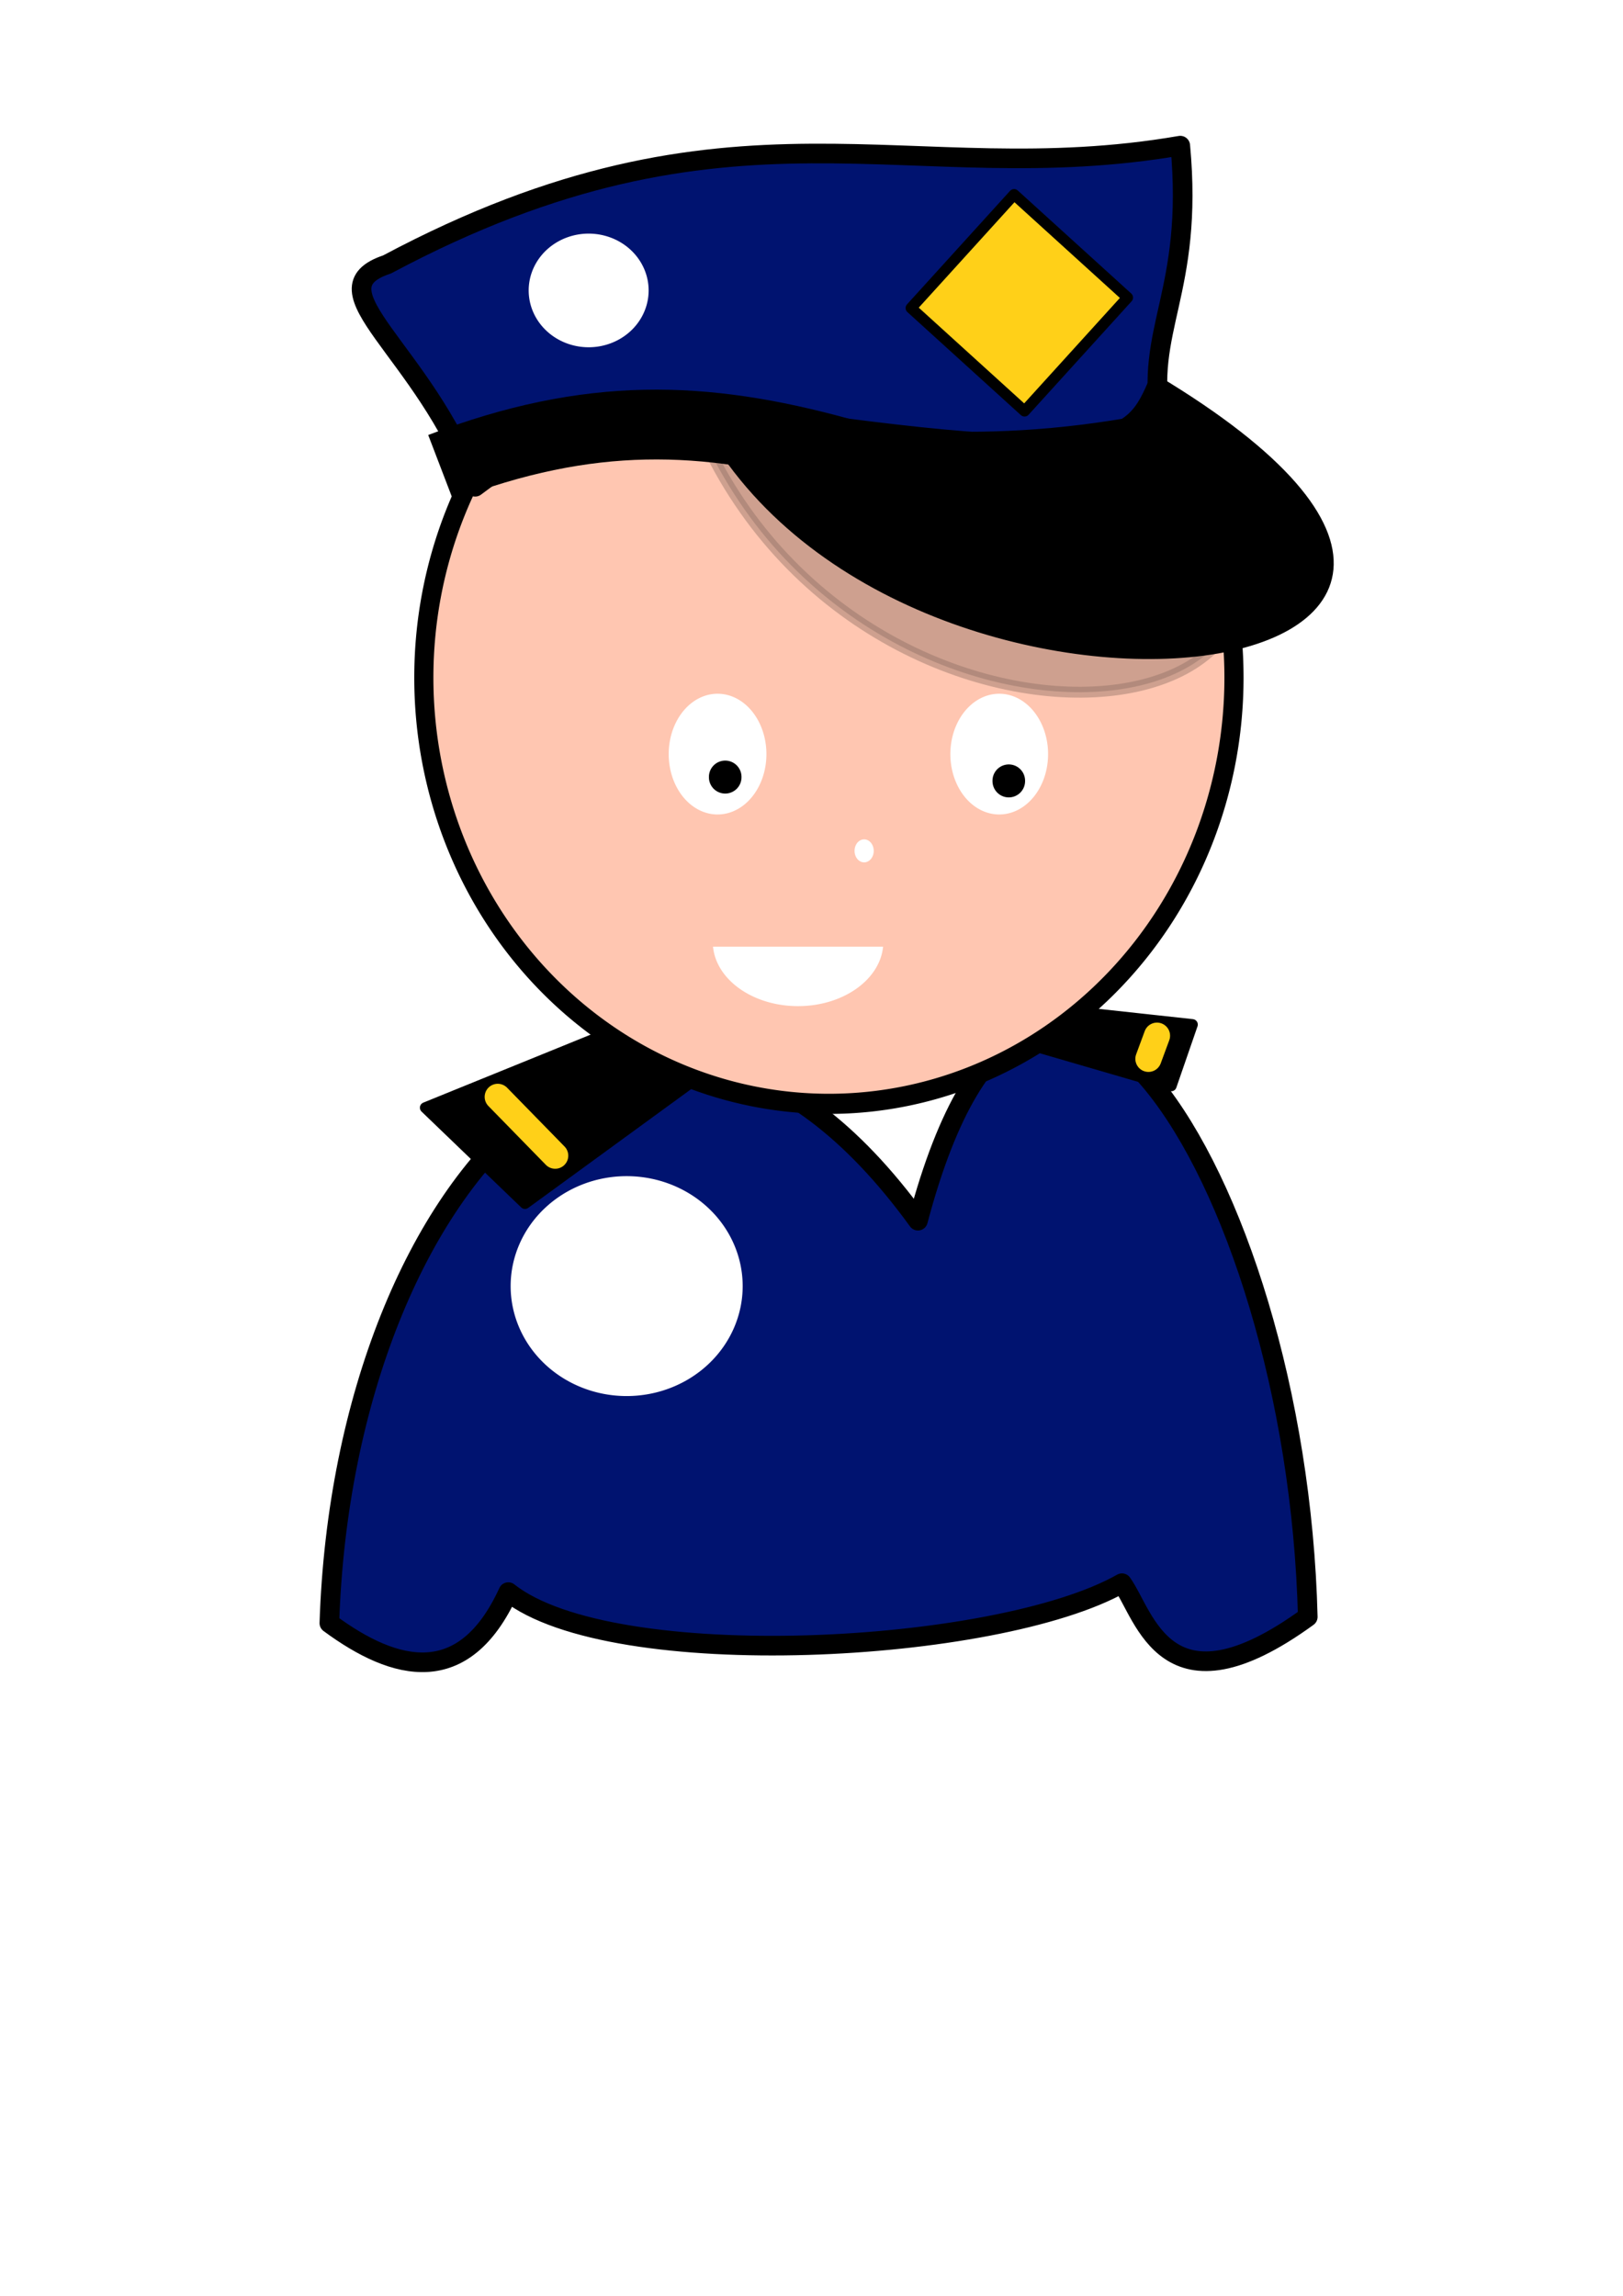 <svg xmlns="http://www.w3.org/2000/svg" viewBox="0 0 744.09 1052.4"><defs><filter id="b"><feGaussianBlur stdDeviation="1.649"/></filter><filter id="a" height="3.151" width="3.151" y="-1.075" x="-1.075"><feGaussianBlur stdDeviation="19.682"/></filter><filter id="c" width="3.151" y="-1.075" x="-1.075" height="3.151" color-interpolation-filters="sRGB"><feGaussianBlur stdDeviation="19.682"/></filter></defs><path d="M420.85 559.53C298.33 390.66 157.74 537.71 151 744c30.426 22.479 61.762 30.002 82.034-14.203 47.661 37.78 224.08 28.374 281.35-4.09 10.558 14.624 20.058 62.775 85.186 15.436-5.06-203.42-124.44-386.98-178.72-181.61z" stroke-linejoin="round" stroke="#000" stroke-linecap="round" stroke-width="9" fill="#001370"/><path d="M317.99 607a21.961 21.961 0 11-43.922 0 21.961 21.961 0 1143.922 0z" transform="matrix(2.422 0 0 2.295 -429.68 -803.54)" filter="url(#a)" fill="#fff"/><path d="M307.45 462.06l-112.44 45.678 45.678 43.922 103.66-75.545-36.894-14.055zM431.57 467.05l105.38 30.668 9.702-28.077-124.43-13.565 9.348 10.974z" stroke-linejoin="round" stroke="#000" stroke-linecap="round" stroke-width="5"/><path d="M625.71 286.65a185.71 185.71 0 11-371.43 0 185.71 185.71 0 11371.43 0z" transform="matrix(1 0 0 1.052 -59.97 9.054)" fill-rule="evenodd" stroke="#000" stroke-width="8.775" fill="#ffc6b1"/><path d="M323.66 203.21c194.66 30.06 201.38 3.301 198.53-26.353 157.11 160.3-114.76 202.02-198.53 26.353z" opacity=".438" filter="url(#b)" stroke="#000" stroke-width="5"/><path d="M177.44 121.22c-34.764 11.537 16.901 38.928 40.408 101.9 92.88-70.742 149.37 3.586 314.48-29.867-8.006-42.174 15.075-59.085 8.784-126.49-124.9 21.531-205.18-30.051-363.67 54.457z" stroke-linejoin="round" stroke="#000" stroke-linecap="round" stroke-width="9" fill="#001370"/><path d="M319.75 184.47c194.66 30.06 197.66 16.967 209.71-10.203 237.92 142.73-125.94 185.87-209.71 10.203z" stroke-linejoin="round" stroke="#000" stroke-linecap="round" stroke-width="5"/><path d="M464.927 89.166l52.03 47.238-47.238 52.03-52.03-47.237 47.238-52.03z" stroke-linejoin="round" stroke="#000" stroke-linecap="round" stroke-width="5" fill="#ffd018"/><path d="M202.04 214.34c68.323-26.16 120.8-23.991 182.71-7.027" stroke="#000" stroke-width="32" fill="none"/><path d="M317.99 607a21.961 21.961 0 11-43.922 0 21.961 21.961 0 1143.922 0z" transform="matrix(1.252 0 0 1.186 -100.75 -586.77)" filter="url(#c)" fill="#fff"/><path d="M228.2 502.78l26.335 26.956M530.44 474.74l-3.922 10.611" stroke-linejoin="round" stroke="#ffd018" stroke-linecap="round" stroke-width="12" fill="none"/><path d="M351.377 345.667a22.4 27.671 0 11-44.8 0 22.4 27.671 0 1144.8 0zM480.51 345.667a22.4 27.671 0 11-44.8 0 22.4 27.671 0 1144.8 0zM400.57 390.02a4.392 5.27 0 11-8.784 0 4.392 5.27 0 118.784 0zM326.89 433.94c1.495 15.224 18.363 27.25 38.969 27.25s37.505-12.026 39-27.25H326.89z" fill="#fff"/><path d="M339.95 356.2a7.467 7.467 0 11-14.933 0 7.467 7.467 0 1114.933 0zM469.96 357.957a7.467 7.467 0 11-14.933 0 7.467 7.467 0 1114.933 0z"/></svg>